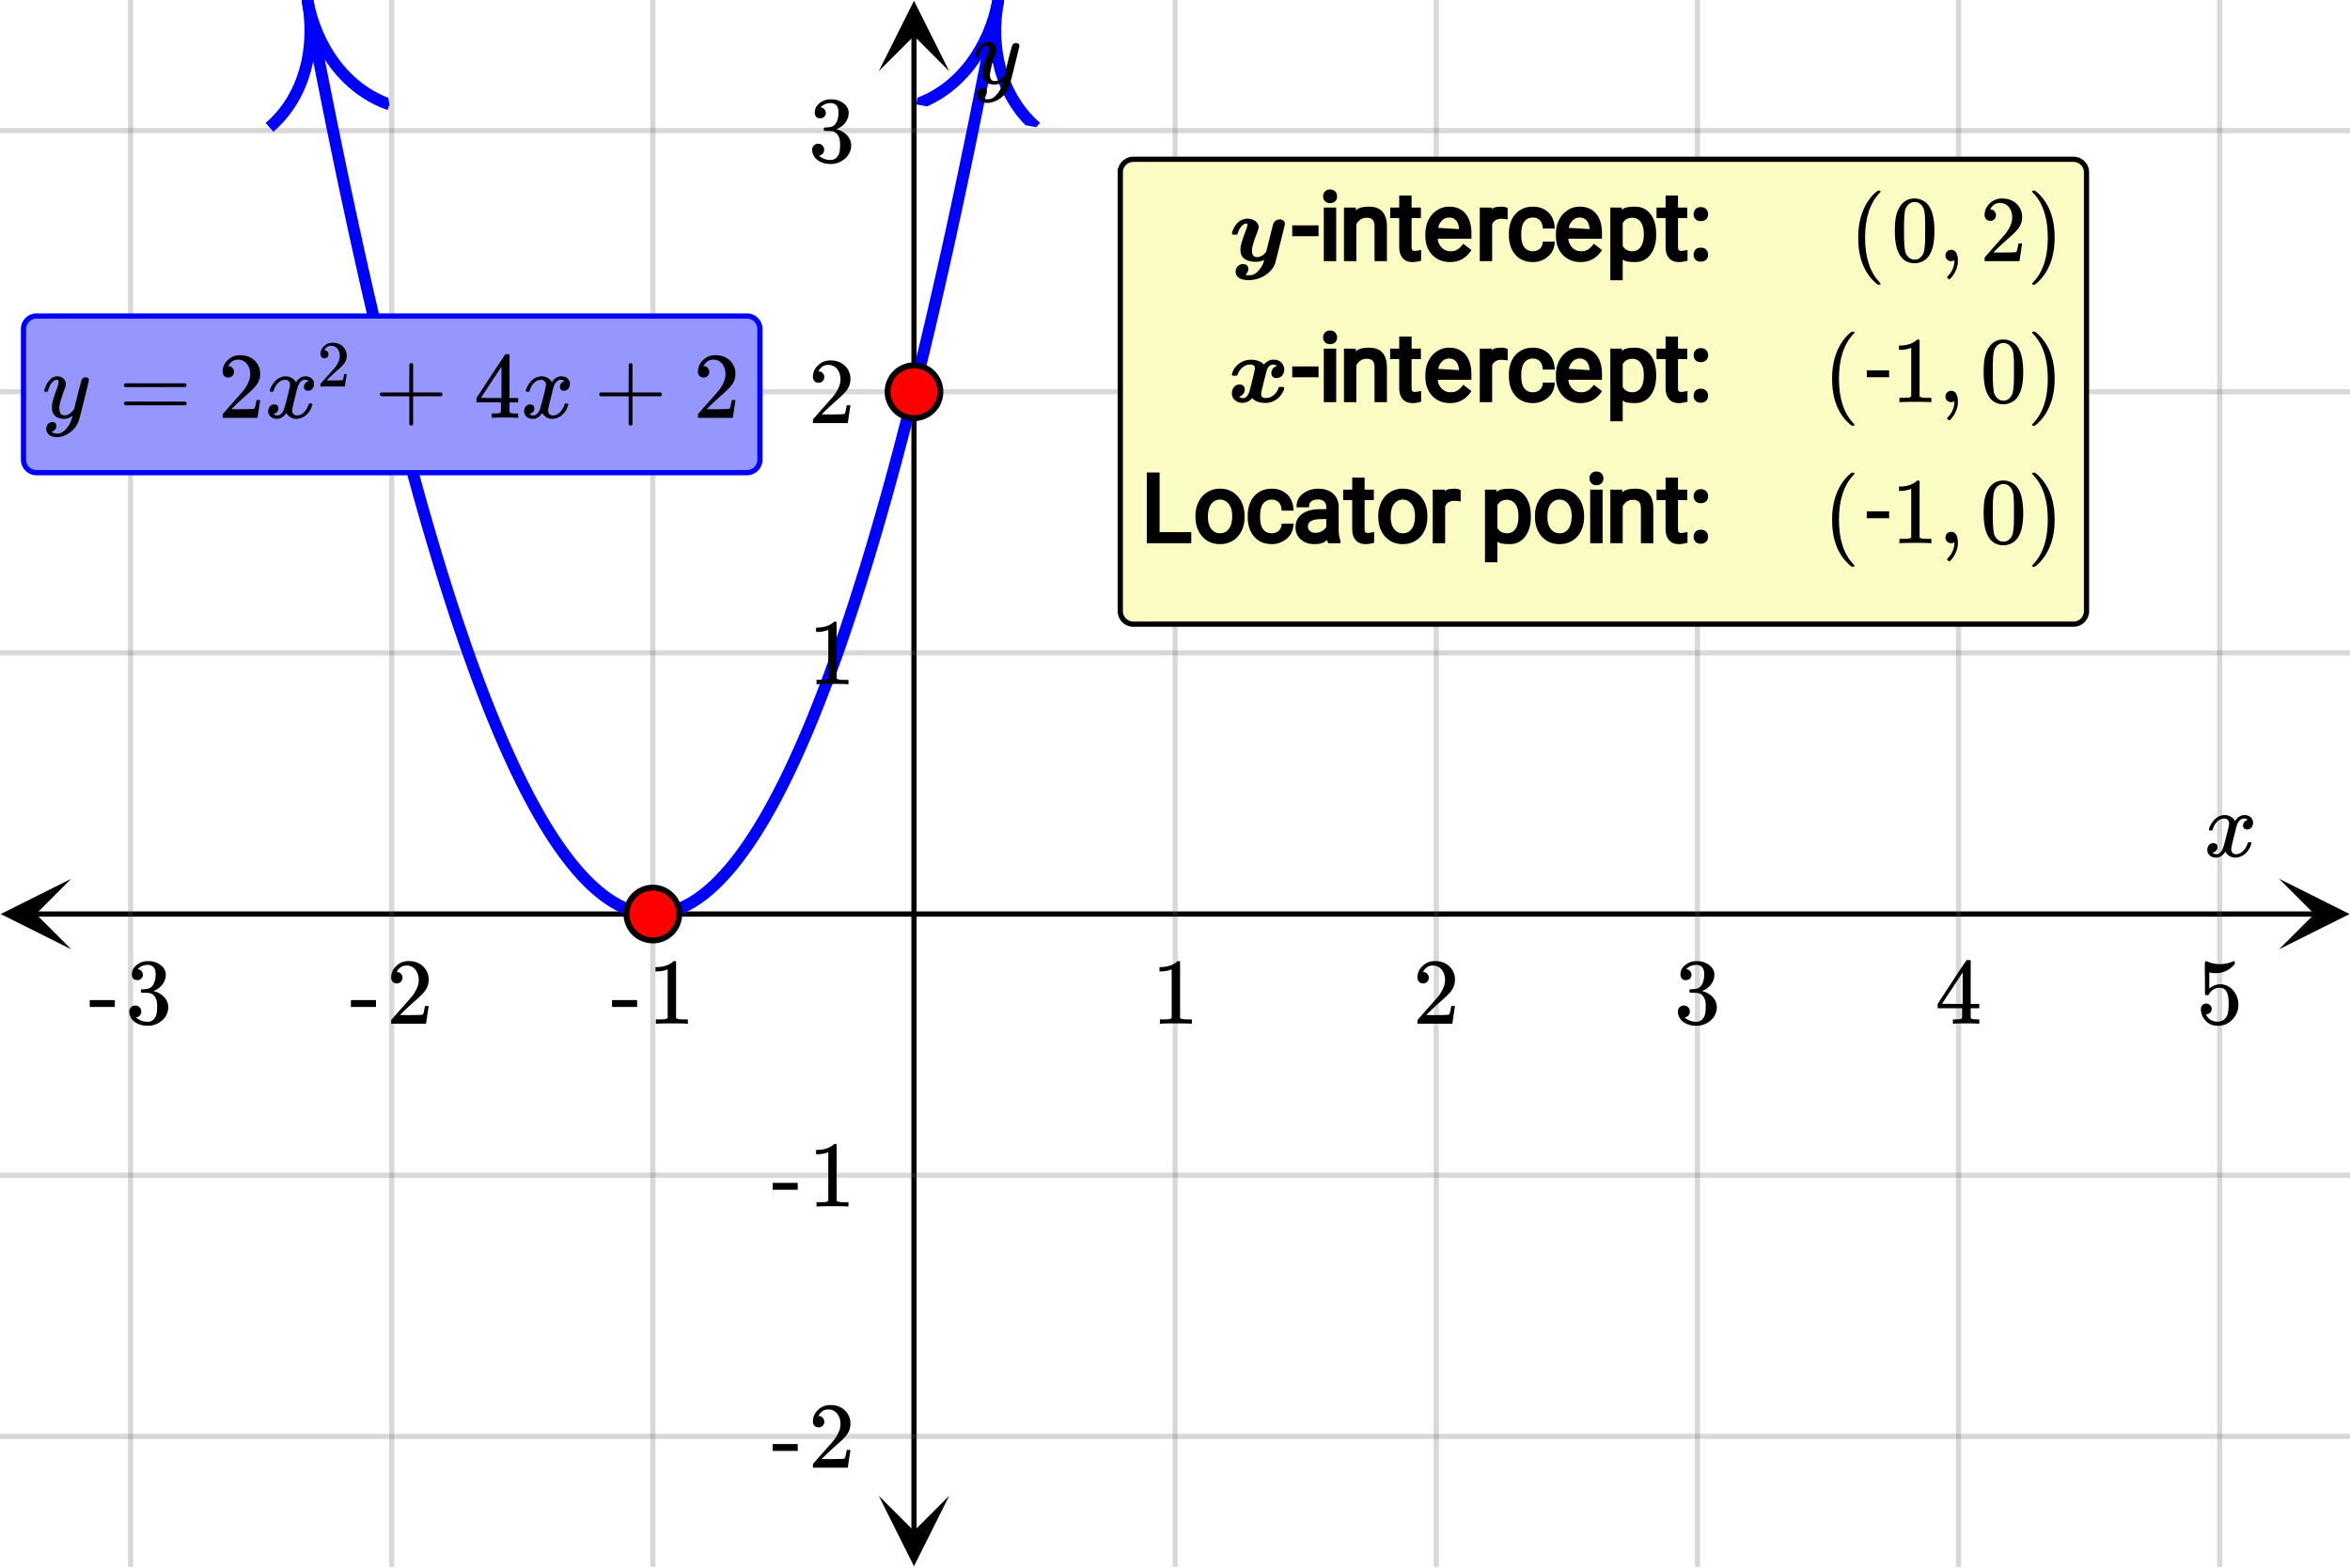 <svg xmlns="http://www.w3.org/2000/svg" xmlns:xlink="http://www.w3.org/1999/xlink" width="449.28" height="299.84" viewBox="0 0 336.96 224.88"><defs><symbol overflow="visible" id="l"><path d="M.781-3.75C.727-3.8.703-3.848.703-3.89c.031-.25.172-.563.422-.938.414-.633.941-1.004 1.578-1.11.133-.007.235-.015.297-.015.313 0 .598.086.86.25.269.156.46.355.578.594.113-.157.187-.25.218-.282.332-.375.711-.562 1.14-.562.364 0 .661.105.891.312.227.211.344.465.344.766 0 .281-.078.516-.234.703a.776.776 0 0 1-.625.281.64.64 0 0 1-.422-.14.521.521 0 0 1-.156-.39c0-.415.222-.696.672-.845a.58.58 0 0 0-.141-.093.705.705 0 0 0-.39-.094.91.91 0 0 0-.266.031c-.336.149-.586.445-.75.89-.032.075-.164.579-.39 1.516-.231.93-.356 1.45-.376 1.563a1.827 1.827 0 0 0-.047.406c0 .211.063.383.188.516.125.125.289.187.5.187.383 0 .726-.16 1.031-.484.3-.32.508-.676.625-1.063.02-.082.04-.129.063-.14.03-.02.109-.031.234-.031.164 0 .25.039.25.109 0 .012-.012.058-.031.14-.149.563-.461 1.055-.938 1.47-.43.323-.875.484-1.344.484-.625 0-1.101-.282-1.421-.844-.262.406-.594.68-1 .812-.086.02-.2.032-.344.032-.524 0-.89-.188-1.11-.563a.953.953 0 0 1-.14-.531c0-.27.078-.5.234-.688a.798.798 0 0 1 .625-.28c.395 0 .594.187.594.562 0 .336-.164.574-.484.718a.359.359 0 0 1-.063.047l-.078.031c-.012.012-.024.016-.031.016h-.032c0 .031.063.074.188.125a.817.817 0 0 0 .36.078c.32 0 .597-.203.827-.61.102-.163.282-.75.532-1.75.05-.206.109-.437.171-.687.063-.257.11-.457.141-.593.031-.133.05-.211.063-.235a2.86 2.86 0 0 0 .078-.531.678.678 0 0 0-.188-.5.613.613 0 0 0-.484-.203c-.406 0-.762.156-1.063.469a2.562 2.562 0 0 0-.609 1.078c-.012.074-.031.12-.063.14a.752.752 0 0 1-.218.016zm0 0"/></symbol><symbol overflow="visible" id="s"><path d="M6.234-5.813c.125 0 .227.04.313.11.094.062.14.152.14.266 0 .117-.226 1.058-.671 2.828C5.578-.836 5.328.133 5.266.312a3.459 3.459 0 0 1-.688 1.22 3.641 3.641 0 0 1-1.11.874c-.491.239-.945.36-1.359.36-.687 0-1.152-.22-1.39-.657-.094-.125-.14-.304-.14-.53 0-.306.085-.544.265-.72.187-.168.379-.25.578-.25.394 0 .594.188.594.563 0 .332-.157.578-.47.734a.298.298 0 0 1-.062.032.295.295 0 0 0-.078.03c-.011.009-.023.016-.031.016L1.328 2c.031.05.129.11.297.172.133.05.273.078.422.078h.11c.155 0 .273-.012.359-.031.332-.094.648-.324.953-.688A3.69 3.69 0 0 0 4.188.25c.093-.3.14-.477.14-.531 0-.008-.012-.004-.031.015a.358.358 0 0 1-.078.047c-.336.239-.703.36-1.11.36-.46 0-.84-.106-1.14-.313-.293-.219-.48-.531-.563-.937a2.932 2.932 0 0 1-.015-.407c0-.218.007-.382.03-.5.063-.394.266-1.054.61-1.984.196-.531.297-.898.297-1.11a.838.838 0 0 0-.031-.265c-.024-.05-.074-.078-.156-.078h-.063c-.21 0-.406.094-.594.281-.293.293-.511.727-.656 1.297 0 .012-.008.027-.015.047a.188.188 0 0 1-.032.047l-.015.015c-.012.012-.028.016-.047.016h-.36C.305-3.8.281-3.836.281-3.86a.97.97 0 0 1 .047-.203c.188-.625.469-1.113.844-1.468.3-.282.617-.422.953-.422.383 0 .688.105.906.312.227.2.344.485.344.86-.023.168-.04.261-.047.281 0 .055-.07.246-.203.578-.367 1-.586 1.735-.656 2.203a1.857 1.857 0 0 0-.016.297c0 .344.05.61.156.797.114.18.313.266.594.266.207 0 .406-.051.594-.157a1.84 1.84 0 0 0 .422-.328c.093-.101.21-.242.36-.422a32.833 32.833 0 0 1 .25-1.063c.093-.35.175-.687.25-1 .343-1.35.534-2.062.577-2.124a.592.592 0 0 1 .578-.36zm0 0"/></symbol><symbol overflow="visible" id="m"><path d="M5.61 0c-.157-.031-.872-.047-2.141-.047C2.207-.047 1.5-.03 1.344 0h-.157v-.625h.344c.52 0 .86-.008 1.016-.031.07-.008.18-.067.328-.172v-6.969c-.023 0-.059.016-.11.047a4.134 4.134 0 0 1-1.39.25h-.25v-.625h.25c.758-.02 1.39-.188 1.89-.5a2.46 2.46 0 0 0 .422-.313c.008-.03.063-.046.157-.046a.36.36 0 0 1 .234.078v8.078c.133.137.43.203.89.203h.798V0zm0 0"/></symbol><symbol overflow="visible" id="n"><path d="M1.484-5.781c-.25 0-.449-.078-.593-.235a.872.872 0 0 1-.22-.609c0-.645.243-1.195.735-1.656a2.46 2.46 0 0 1 1.766-.703c.77 0 1.41.21 1.922.625.508.418.82.964.937 1.64.008.168.016.32.016.453 0 .524-.156 1.012-.469 1.47-.25.374-.758.89-1.516 1.546-.324.281-.777.695-1.359 1.234l-.781.766 1.016.016c1.414 0 2.164-.024 2.25-.079.039-.007.085-.101.14-.28.031-.095.094-.4.188-.923v-.03h.53v.03l-.374 2.47V0h-5v-.25c0-.188.008-.29.031-.313.008-.007.383-.437 1.125-1.28.977-1.095 1.61-1.813 1.89-2.157.602-.82.907-1.57.907-2.25 0-.594-.156-1.086-.469-1.484-.312-.407-.746-.61-1.297-.61-.523 0-.945.235-1.265.703-.024.032-.047.079-.078.141a.274.274 0 0 0-.047.078c0 .012.02.016.062.016a.68.68 0 0 1 .547.25.801.801 0 0 1 .219.562c0 .23-.078.422-.235.578a.76.76 0 0 1-.578.235zm0 0"/></symbol><symbol overflow="visible" id="o"><path d="M1.719-6.25c-.25 0-.446-.07-.578-.219a.863.863 0 0 1-.204-.593c0-.508.196-.938.594-1.282a2.566 2.566 0 0 1 1.407-.625h.203c.312 0 .507.008.593.016.301.043.602.137.907.281.593.305.968.727 1.125 1.266.02.093.03.218.03.375 0 .523-.167.996-.5 1.422-.323.418-.73.714-1.218.89-.055.024-.055.04 0 .047.008 0 .05.012.125.031.55.157 1.016.446 1.39.86.376.418.563.89.563 1.422 0 .367-.086.718-.25 1.062-.218.461-.574.84-1.062 1.14-.492.302-1.04.454-1.64.454-.595 0-1.122-.125-1.579-.375-.46-.25-.766-.586-.922-1.016a1.45 1.45 0 0 1-.14-.656c0-.25.082-.453.25-.61a.831.831 0 0 1 .609-.25c.25 0 .453.087.61.25.163.169.25.372.25.61 0 .21-.063.39-.188.547a.768.768 0 0 1-.469.281l-.094.031c.489.407 1.047.61 1.672.61.5 0 .875-.239 1.125-.719.156-.29.234-.742.234-1.36v-.265c0-.852-.292-1.426-.875-1.719-.124-.05-.398-.082-.812-.093l-.563-.016-.046-.031c-.024-.02-.032-.086-.032-.204 0-.113.008-.18.032-.203.03-.03.054-.046.078-.046.25 0 .508-.02.781-.063.395-.05.695-.27.906-.656.207-.395.313-.867.313-1.422 0-.582-.157-.973-.469-1.172a1.131 1.131 0 0 0-.64-.188c-.45 0-.844.122-1.188.36l-.125.094a.671.671 0 0 0-.094.109l-.047.047a.88.88 0 0 0 .094.031c.176.024.328.11.453.266.125.148.188.32.188.515a.715.715 0 0 1-.235.547.76.76 0 0 1-.562.219zm0 0"/></symbol><symbol overflow="visible" id="p"><path d="M6.234 0c-.125-.031-.71-.047-1.75-.047-1.074 0-1.671.016-1.796.047h-.126v-.625h.422c.383-.008.618-.031.704-.063a.286.286 0 0 0 .171-.14c.008-.008.016-.25.016-.719v-.672h-3.5v-.625l2.031-3.11A431.58 431.58 0 0 1 4.5-9.108c.02-.008.113-.016.281-.016h.25l.078.078v6.203h1.235v.625H5.109V-.89a.25.25 0 0 0 .079.157c.07.062.328.101.765.109h.39V0zm-2.28-2.844v-4.5L1-2.859l1.469.015zm0 0"/></symbol><symbol overflow="visible" id="q"><path d="M1.438-2.89a.72.72 0 0 1 .546.234.72.72 0 0 1 .235.547c0 .21-.078.386-.235.53a.73.73 0 0 1-.515.22h-.094l.047.062c.133.293.336.531.61.719.28.187.609.281.984.281.644 0 1.101-.27 1.375-.812.175-.332.265-.907.265-1.72 0-.925-.125-1.55-.375-1.874-.23-.3-.515-.453-.86-.453-.698 0-1.23.308-1.593.922a.312.312 0 0 1-.094.125.761.761 0 0 1-.203.015c-.148 0-.23-.031-.25-.093-.023-.032-.031-.817-.031-2.36 0-.258-.008-.57-.016-.937v-.72c0-.5.032-.75.094-.75a.047.047 0 0 1 .047-.03l.25.078a4.646 4.646 0 0 0 3.625-.016.402.402 0 0 1 .172-.062c.07 0 .11.086.11.25v.171C4.8-7.686 3.878-7.25 2.765-7.25c-.282 0-.532-.023-.75-.078l-.141-.031v2.312c.508-.406 1.035-.61 1.578-.61.164 0 .348.024.547.063.602.157 1.094.5 1.469 1.032.383.523.578 1.14.578 1.859 0 .812-.29 1.515-.86 2.11-.562.593-1.261.89-2.093.89C2.52.297 2.035.14 1.64-.172a1.618 1.618 0 0 1-.438-.453C.93-.945.758-1.348.687-1.828c0-.02-.007-.055-.015-.11v-.14c0-.25.07-.445.219-.594a.745.745 0 0 1 .546-.219zm0 0"/></symbol><symbol overflow="visible" id="r"><path d="M.14-2.406v-.985h3.594v.985zm0 0"/></symbol><symbol overflow="visible" id="t"><path d="M.75-4.672c0-.125.063-.219.188-.281H9.53c.133.062.203.156.203.281 0 .094-.062.18-.187.25l-4.281.016H.969C.82-4.457.75-4.546.75-4.672zm0 2.61c0-.133.07-.223.219-.266h8.578a.249.249 0 0 0 .062.047l.063.047c.02.011.035.039.047.078.008.031.015.062.015.094 0 .117-.07.203-.203.265H.937C.813-1.859.75-1.945.75-2.063zm0 0"/></symbol><symbol overflow="visible" id="u"><path d="M.938-3.094C.813-3.164.75-3.258.75-3.375c0-.113.063-.203.188-.266h4.03v-2.015l.016-2.032c.094-.113.18-.171.266-.171.113 0 .203.07.266.203v4.015H9.53c.133.075.203.168.203.282 0 .105-.07.195-.203.265H5.516V.922c-.063.125-.157.187-.282.187-.117 0-.203-.062-.265-.187v-4.016zm0 0"/></symbol><symbol overflow="visible" id="z"><path d="M4.484 3.25c0 .082-.078.125-.234.125h-.172l-.39-.328C2.07 1.578 1.265-.563 1.265-3.375c0-1.094.129-2.094.39-3C2.07-7.789 2.75-8.93 3.688-9.797c.07-.05.144-.11.218-.172.082-.07.14-.117.172-.14h.172c.102 0 .164.015.188.046.03.024.046.047.046.079 0 .03-.046.093-.14.187C2.945-8.317 2.25-6.172 2.25-3.359c0 2.804.695 4.937 2.094 6.406.093.101.14.172.14.203zm0 0"/></symbol><symbol overflow="visible" id="A"><path d="M1.297-7.89c.5-.727 1.187-1.094 2.062-1.094.657 0 1.227.226 1.72.671.25.243.456.547.624.922.332.75.5 1.778.5 3.079 0 1.398-.195 2.46-.578 3.187-.25.523-.621.902-1.11 1.14a2.534 2.534 0 0 1-1.14.282c-1.031 0-1.79-.473-2.266-1.422-.386-.727-.578-1.79-.578-3.188 0-.832.051-1.519.156-2.062a4.48 4.48 0 0 1 .61-1.516zm3.031-.157a1.24 1.24 0 0 0-.953-.437c-.375 0-.7.148-.969.437-.199.211-.336.465-.406.766-.074.293-.121.797-.14 1.515 0 .063-.008.246-.016.547v.735c0 .855.008 1.453.031 1.796.031.637.082 1.09.156 1.36.07.273.207.508.406.703.25.273.563.406.938.406.363 0 .664-.133.906-.406.196-.195.332-.43.407-.703.07-.27.128-.723.171-1.36.008-.343.016-.94.016-1.796v-.735-.547c-.023-.718-.07-1.222-.14-1.515-.075-.301-.212-.555-.407-.766zm0 0"/></symbol><symbol overflow="visible" id="B"><path d="M1.281-.234a.767.767 0 0 1-.234-.563c0-.226.07-.422.219-.578a.768.768 0 0 1 .578-.25c.343 0 .593.148.75.438.156.28.234.64.234 1.078a8.8 8.8 0 0 1-.015.468 4.012 4.012 0 0 1-.985 2.063c-.137.125-.219.187-.25.187s-.09-.043-.172-.125c-.086-.074-.125-.132-.125-.171 0-.043.047-.11.14-.204.552-.562.852-1.25.907-2.062v-.172c-.012 0-.039.016-.078.047A.829.829 0 0 1 1.89 0a.85.85 0 0 1-.609-.234zm0 0"/></symbol><symbol overflow="visible" id="C"><path d="M.813-10.094l.046-.015h.297l.375.312C3.156-8.317 3.97-6.176 3.97-3.375c0 1.105-.133 2.105-.39 3C3.16 1.039 2.476 2.18 1.53 3.047c-.062.05-.136.11-.218.172-.075.07-.125.125-.157.156H1a.547.547 0 0 1-.219-.031c-.031-.024-.047-.07-.047-.14.008 0 .063-.06.157-.173C2.285 1.582 2.984-.55 2.984-3.375c0-2.82-.699-4.957-2.093-6.406-.094-.102-.149-.16-.157-.172 0-.07.024-.117.079-.14zm0 0"/></symbol><symbol overflow="visible" id="v"><path d="M1.031-4.047a.51.51 0 0 1-.406-.172.594.594 0 0 1-.156-.422c0-.445.172-.832.515-1.156.344-.32.754-.484 1.235-.484.539 0 .988.148 1.344.437.351.293.57.672.656 1.14.008.118.015.22.015.313 0 .368-.109.711-.328 1.032-.18.261-.531.62-1.062 1.078-.23.199-.547.492-.953.875l-.547.531h.718c.989 0 1.516-.016 1.579-.047.02 0 .05-.062.093-.187.02-.07.063-.286.125-.641v-.031h.375v.031L3.97-.031V0h-3.5v-.172c0-.133.004-.207.015-.219.008-.007.274-.312.797-.906a52.339 52.339 0 0 0 1.328-1.5c.414-.57.625-1.098.625-1.578 0-.414-.109-.766-.328-1.047-.219-.281-.523-.422-.906-.422-.367 0-.664.168-.89.5l-.048.094c-.023.031-.03.055-.03.063h.046c.156 0 .281.058.375.171a.6.6 0 0 1 .156.407.594.594 0 0 1-.156.406.569.569 0 0 1-.422.156zm0 0"/></symbol><symbol overflow="visible" id="w"><path d="M3.781.094c-.687 0-1.234-.14-1.64-.422-.399-.281-.594-.719-.594-1.313 0-.218.016-.394.047-.53.062-.364.312-1.134.75-2.313.101-.239.164-.446.187-.625a.806.806 0 0 0 .016-.157c0-.093-.059-.14-.172-.14-.262.031-.496.18-.703.437-.211.25-.367.543-.469.875-.055.137-.094.219-.125.25s-.117.047-.25.047H.734c-.187 0-.293-.008-.312-.031-.063-.04-.094-.094-.094-.156 0-.063.031-.18.094-.36.07-.176.14-.32.203-.437.406-.75.945-1.176 1.625-1.282a1.51 1.51 0 0 1 .281-.03c.446 0 .828.116 1.14.343.321.23.485.523.485.875 0 .137-.07.387-.203.75-.45 1.148-.7 1.977-.75 2.484v.172c0 .594.238.89.719.89.3 0 .594-.1.875-.312.176-.144.32-.289.437-.437 0 0 .164-.66.5-1.984.332-1.333.504-2.008.516-2.032.188-.426.504-.64.953-.64a.8.8 0 0 1 .5.171c.145.106.219.25.219.438 0 .117-.23 1.074-.688 2.875C6.785-.695 6.547.25 6.516.344c-.2.52-.528.972-.985 1.36-.449.382-.965.66-1.547.827a4.41 4.41 0 0 1-1.234.188c-.906 0-1.496-.235-1.766-.703A.886.886 0 0 1 .86 1.53c0-.304.098-.562.297-.781.207-.219.469-.328.782-.328.218 0 .394.062.53.187a.67.67 0 0 1 .22.516c0 .258-.141.547-.422.86.101.019.273.03.515.03.196 0 .32-.007.375-.015.375-.094.707-.313 1-.656.301-.336.532-.715.688-1.14.07-.25.11-.38.11-.391-.056.023-.102.042-.141.062A2.305 2.305 0 0 1 3.78.094zm0 0"/></symbol><symbol overflow="visible" id="x"><path d="M3.875-4.906c0-.32-.23-.485-.688-.485-.398 0-.75.133-1.062.391-.305.25-.531.559-.688.922a.58.58 0 0 1-.109.25c-.043.023-.152.031-.328.031-.188 0-.297-.008-.328-.031-.063-.04-.094-.094-.094-.156 0-.02.02-.086.063-.204.218-.718.718-1.269 1.5-1.656.382-.156.734-.234 1.046-.234.333 0 .536.008.61.016.695.136 1.148.359 1.36.671l.124-.14c.383-.375.797-.563 1.235-.563.707 0 1.187.278 1.437.828.082.168.125.368.125.594 0 .356-.105.649-.312.875-.211.23-.477.344-.797.344-.219 0-.399-.063-.532-.188-.136-.125-.203-.296-.203-.515 0-.313.114-.578.344-.797.102-.07.25-.149.438-.234 0-.032-.059-.07-.172-.125a.856.856 0 0 0-.375-.079.687.687 0 0 0-.235.032c-.304.125-.515.382-.64.765-.024.063-.153.559-.39 1.485-.231.93-.356 1.453-.376 1.578-.031.168-.047.32-.047.453 0 .324.227.484.688.484.343 0 .672-.11.984-.328a1.99 1.99 0 0 0 .766-1c.031-.125.066-.203.11-.234.038-.02.148-.031.327-.031.188 0 .297.011.328.03A.164.164 0 0 1 8.078-2c0 .117-.062.293-.187.531-.22.45-.555.824-1 1.125-.45.305-.961.453-1.532.453-.75 0-1.34-.191-1.765-.578l-.11-.125c-.386.461-.843.688-1.375.688-.375 0-.668-.078-.875-.235C.797-.398.578-.78.578-1.28c0-.25.047-.461.14-.64.22-.407.54-.61.97-.61.218 0 .394.062.53.187a.676.676 0 0 1 .204.516c0 .312-.117.578-.344.797a2.55 2.55 0 0 1-.437.234c.02.055.086.106.203.156.125.043.234.063.328.063a.712.712 0 0 0 .531-.25c.156-.164.27-.352.344-.563.031-.062.16-.554.39-1.484.239-.938.364-1.46.376-1.578.039-.164.062-.317.062-.453zm0 0"/></symbol><symbol overflow="visible" id="D"><path d="M3.453-3.578H.25v-.985h3.203zm0 0"/></symbol><clipPath id="a"><path d="M0 0h336.96v224.668H0zm0 0"/></clipPath><clipPath id="b"><path d="M.102 126H10.21v10.11H.1zm0 0"/></clipPath><clipPath id="c"><path d="M326.79 126h10.108v10.11H326.79zm0 0"/></clipPath><clipPath id="d"><path d="M18 0h301v224.668H18zm0 0"/></clipPath><clipPath id="e"><path d="M126 214.457h10.11v10.11H126zm0 0"/></clipPath><clipPath id="f"><path d="M126 .102h10.11V10.21H126zm0 0"/></clipPath><clipPath id="g"><path d="M0 18h336.96v189H0zm0 0"/></clipPath><clipPath id="h"><path d="M29 0h31v28H29zm0 0"/></clipPath><clipPath id="i"><path d="M52.695-1.57l7.09 37.246-37.242 7.086-7.09-37.242zm0 0"/></clipPath><clipPath id="j"><path d="M131 0h28v23h-28zm0 0"/></clipPath><clipPath id="k"><path d="M131.379 14.969l7.086-37.242 37.246 7.085-7.09 37.247zm0 0"/></clipPath></defs><g clip-path="url(#a)" fill="#fff"><path d="M0 0h337v224.668H0zm0 0"/><path d="M0 0h337v224.668H0zm0 0"/></g><path d="M5.055 131.055h326.89" fill="none" stroke="#000" stroke-width=".749"/><g clip-path="url(#b)"><path d="M10.21 126L.103 131.055l10.109 5.054-5.055-5.054zm0 0"/></g><g clip-path="url(#c)"><path d="M326.79 126l10.108 5.055-10.109 5.054 5.055-5.054zm0 0"/></g><g clip-path="url(#d)"><path d="M168.5 0v224.668M205.945 0v224.668M243.391 0v224.668M280.832 0v224.668M318.277 0v224.668M93.61 0v224.668M56.168 0v224.668M18.723 0v224.668" fill="none" stroke-linecap="round" stroke-linejoin="round" stroke="#666" stroke-opacity=".251" stroke-width=".749"/></g><path d="M131.055 219.613V5.055" fill="none" stroke="#000" stroke-width=".749"/><g clip-path="url(#e)"><path d="M126 214.457l5.055 10.11 5.054-10.11-5.054 5.055zm0 0"/></g><g clip-path="url(#f)"><path d="M126 10.21L131.055.103l5.054 10.109-5.054-5.055zm0 0"/></g><g clip-path="url(#g)"><path d="M0 93.61h337M0 56.167h337M0 18.723h337M0 168.5h337M0 205.945h337" fill="none" stroke-linecap="round" stroke-linejoin="round" stroke="#666" stroke-opacity=".251" stroke-width=".749"/></g><path d="M44.09.066l.664 3.497.664 3.445.664 3.398.668 3.352.664 3.305.664 3.253.664 3.211.664 3.164.668 3.114.664 3.07.664 3.02.664 2.972.664 2.926.665 2.879.668 2.832.664 2.785.664 2.738.664 2.692.664 2.644.664 2.594.668 2.55.664 2.5.664 2.458.664 2.406.664 2.36.664 2.312.668 2.266.664 2.218.664 2.172.664 2.125.664 2.074.664 2.032.668 1.98.664 1.938.664 1.886.665 1.84.664 1.797.664 1.746.668 1.7.664 1.652.664 1.601.664 1.559.664 1.512.668 1.46.664 1.419.664 1.367.664 1.324.664 1.273.664 1.227.668 1.18.664 1.132.664 1.086.664 1.04.664.992.664.941.668.898.664.848.665.805.664.754.664.707.664.66.668.613.664.567.664.52.664.472.664.426.664.378.668.329.664.285.664.234.664.188.664.144.664.094.668.047h.664l.664-.047.664-.098.665-.14.667-.188.665-.238.664-.281.664-.332.664-.375.664-.426.668-.473.664-.52.664-.566.664-.613.664-.66.664-.711.668-.754.664-.805.664-.847.664-.899.664-.941.664-.992.668-1.04.664-1.085.664-1.133.665-1.18.664-1.227.664-1.277.668-1.32.664-1.367.664-1.418.664-1.465.664-1.508.668-1.559.664-1.605.664-1.652.664-1.7.664-1.746.664-1.793.668-1.843.664-1.887.664-1.934.664-1.984.664-2.031.664-2.075.668-2.125.664-2.171.665-2.22.664-2.265.664-2.312.664-2.36.668-2.41.664-2.453.664-2.504.664-2.547.664-2.597.664-2.641.668-2.691.664-2.739.664-2.785.664-2.832.664-2.879.664-2.93.668-2.972.664-3.02.664-3.07.664-3.113.664-3.164.668-3.211.665-3.254.664-3.305.664-3.351.664-3.399.664-3.45.668-3.491" fill="none" stroke-width="1.685" stroke-linecap="round" stroke-linejoin="round" stroke="#00f"/><g clip-path="url(#h)"><g clip-path="url(#i)"><path d="M44.09.066c1.273 6.688-.332 13.77-5.442 18.192m17.2-3.274C49.468 12.75 45.363 6.754 44.09.066" fill="none" stroke="#00f" stroke-width="1.685"/></g></g><g clip-path="url(#j)"><g clip-path="url(#k)"><path d="M143.137.055c-1.274 6.687.328 13.77 5.437 18.187M131.38 14.97c6.375-2.23 10.484-8.227 11.758-14.914" fill="none" stroke="#00f" stroke-width="1.685"/></g></g><path d="M134.836 56.168c0 .5-.094.984-.285 1.445a3.718 3.718 0 0 1-.82 1.227 3.758 3.758 0 0 1-1.227.82 3.763 3.763 0 0 1-2.895 0 3.678 3.678 0 0 1-1.226-.82 3.718 3.718 0 0 1-.82-1.227 3.763 3.763 0 0 1 0-2.895c.19-.46.464-.87.82-1.226a3.678 3.678 0 0 1 1.226-.82 3.74 3.74 0 0 1 1.446-.285 3.76 3.76 0 0 1 2.675 1.105 3.758 3.758 0 0 1 1.106 2.676zm0 0M97.395 131.055c0 .504-.098.984-.29 1.449-.19.46-.464.871-.82 1.226a3.76 3.76 0 0 1-2.676 1.105 3.754 3.754 0 0 1-2.671-1.105 3.758 3.758 0 0 1-.82-1.226 3.763 3.763 0 0 1 0-2.895c.19-.464.464-.875.82-1.226a3.718 3.718 0 0 1 1.226-.82 3.758 3.758 0 0 1 2.895 0c.464.19.87.464 1.226.82.356.351.63.762.82 1.226.192.461.29.946.29 1.446zm0 0" fill="red" stroke-width=".843" stroke="#000"/><use xlink:href="#l" x="316.031" y="122.818"/><use xlink:href="#m" x="165.13" y="146.782"/><use xlink:href="#n" x="202.574" y="146.782"/><use xlink:href="#o" x="240.019" y="146.782"/><use xlink:href="#p" x="277.463" y="146.782"/><use xlink:href="#q" x="314.908" y="146.782"/><use xlink:href="#r" x="87.62" y="146.782"/><use xlink:href="#m" x="92.862" y="146.782"/><use xlink:href="#r" x="50.176" y="146.782"/><use xlink:href="#n" x="55.418" y="146.782"/><use xlink:href="#r" x="12.731" y="146.782"/><use xlink:href="#o" x="17.973" y="146.782"/><use xlink:href="#s" x="139.481" y="11.982"/><use xlink:href="#m" x="115.891" y="98.104"/><use xlink:href="#n" x="115.891" y="60.66"/><use xlink:href="#o" x="115.891" y="23.216"/><use xlink:href="#r" x="110.648" y="172.993"/><use xlink:href="#m" x="115.891" y="172.993"/><use xlink:href="#r" x="110.648" y="210.438"/><use xlink:href="#n" x="115.891" y="210.438"/><path d="M3.371 65.902V47.18a1.866 1.866 0 0 1 1.871-1.871H107.09c.25 0 .488.046.719.14.226.098.43.23.605.406.176.176.313.38.406.61.094.226.145.469.145.715v18.722c0 .25-.05.489-.145.715-.093.23-.23.434-.406.61a1.92 1.92 0 0 1-.605.406c-.23.094-.47.14-.72.14H5.243a1.851 1.851 0 0 1-1.324-.546 1.851 1.851 0 0 1-.547-1.324zm0 0" fill="#9696ff" stroke="#00f" stroke-width=".749"/><use xlink:href="#s" x="6.061" y="59.911"/><use xlink:href="#t" x="17.026" y="59.911"/><use xlink:href="#n" x="31.254" y="59.911"/><use xlink:href="#l" x="37.994" y="59.911"/><use xlink:href="#u" x="53.721" y="59.911"/><use xlink:href="#v" x="45.483" y="55.418"/><use xlink:href="#p" x="67.95" y="59.911"/><use xlink:href="#l" x="74.69" y="59.911"/><use xlink:href="#u" x="85.174" y="59.911"/><use xlink:href="#n" x="99.403" y="59.911"/><path d="M160.637 87.621V24.715c0-.25.047-.488.14-.719a1.877 1.877 0 0 1 1.016-1.012c.23-.097.469-.144.715-.144h134.8c.25 0 .489.047.715.144.23.094.434.23.61.407.176.175.312.375.406.605.094.23.14.469.14.719V87.62a1.88 1.88 0 0 1-.546 1.324 1.851 1.851 0 0 1-1.324.547H162.508a1.88 1.88 0 0 1-1.324-.547 1.88 1.88 0 0 1-.547-1.324zm0 0" fill="#fafcc4" stroke="#000" stroke-width=".749"/><use xlink:href="#w" x="176.317" y="37.444"/><path d="M189.063 33.871h-3.774v-1.555h3.774zm2.53 3.574h-1.777v-7.683h1.778zm-1.874-9.293c0-.265.086-.496.258-.691.171-.195.418-.293.738-.293s.566.098.742.293a.994.994 0 0 1 .262.695c0 .27-.086.5-.262.688-.176.187-.422.281-.742.281-.317 0-.563-.094-.738-.285a.982.982 0 0 1-.258-.688zm4.687 1.61l.02.418c.289-.367.918-.547 1.887-.547 1.687 0 2.539.941 2.554 2.824v4.988h-1.777v-4.992c-.004-.441-.094-.754-.274-.941-.175-.192-.468-.29-.875-.29-.336 0-.629.09-.882.274-.258.18-.446.399-.575.66v5.29h-1.777v-7.684zm8-1.723v1.723h1.332v1.504h-1.332v4.136c0 .215.035.368.102.45.07.082.207.125.402.125.121 0 .406-.047.86-.145v1.547c-.48.133-.887.195-1.215.195-.63 0-1.11-.191-1.438-.582-.324-.387-.488-.918-.488-1.59v-4.136h-1.297v-1.504h1.297v-1.723zm5.52 9.535c-1.047 0-1.899-.344-2.559-1.031-.656-.691-.988-1.605-.988-2.742v-.223c0-.75.144-1.426.437-2.02.29-.597.7-1.066 1.23-1.41a3.114 3.114 0 0 1 1.727-.515c1.012 0 1.801.332 2.364 1.004.562.668.843 1.605.843 2.808v.785h-4.816c.012.442.188.852.531 1.23.34.376.774.563 1.297.563.38 0 .7-.078.961-.23.258-.152.547-.434.863-.844l1.168.91c-.746 1.145-1.765 1.715-3.058 1.715zm-.153-6.383c-.41 0-.757.153-1.043.461-.285.305-.453.645-.496 1.02l3.157.187-.188.008c-.027-.55-.168-.965-.418-1.246-.25-.285-.586-.43-1.012-.43zm8.407.274a6.005 6.005 0 0 0-.88-.094c-.671 0-1.12.262-1.343.793v5.281h-1.777v-7.683h1.734l-.023.273c.144-.27.632-.402 1.468-.402.282 0 .555.066.82.195zm3.629 4.558c.367 0 .687-.109.953-.328.27-.215.425-.566.468-1.054h1.704c-.036.656-.196 1.191-.485 1.601a3.07 3.07 0 0 1-1.144.977 3.27 3.27 0 0 1-1.496.355c-1.055 0-1.895-.351-2.52-1.054-.621-.708-.934-1.657-.934-2.852v-.203c0-.735.137-1.395.41-1.977a3.171 3.171 0 0 1 1.2-1.367c.523-.324 1.133-.488 1.836-.488.87 0 1.597.262 2.183.793.582.527.899 1.308.946 2.344h-1.703c-.043-.56-.192-.965-.454-1.211-.261-.247-.585-.368-.972-.368-.528 0-.938.192-1.23.575-.294.386-.438.968-.438 1.746v.23c0 .758.144 1.324.433 1.707.293.383.707.574 1.243.574zm6.84 1.551c-1.047 0-1.899-.344-2.56-1.031-.66-.691-.987-1.605-.987-2.742v-.223c0-.75.144-1.426.433-2.02a3.443 3.443 0 0 1 1.235-1.41 3.105 3.105 0 0 1 1.726-.515c1.012 0 1.8.332 2.363 1.004.563.668.844 1.605.844 2.808v.785h-4.816c.011.442.187.852.527 1.23.344.376.777.563 1.297.563.383 0 .703-.078.96-.23.263-.152.552-.434.868-.844l1.168.91c-.746 1.145-1.766 1.715-3.059 1.715zm-.153-6.383c-.41 0-.758.153-1.043.461-.285.305-.453.645-.496 1.02l3.156.187-.187.008c-.031-.55-.172-.965-.422-1.246-.246-.285-.582-.43-1.008-.43zm10.98 2.493c0 1.144-.273 2.082-.812 2.804-.543.727-1.285 1.086-2.226 1.086-.946 0-1.536-.125-1.762-.375v2.985h-1.774V29.762h1.649l.027.347c.254-.32.867-.476 1.84-.476.95 0 1.695.351 2.238 1.058.547.707.82 1.668.82 2.88zm-1.777-.141c0-.738-.148-1.313-.445-1.715a1.412 1.412 0 0 0-1.195-.605c-.63 0-1.09.257-1.383.773v3.262c.289.508.754.765 1.394.765.489 0 .883-.199 1.18-.601.3-.399.45-1.027.45-1.879zm4.903-5.504v1.723h1.328v1.504h-1.328v4.136c0 .215.035.368.101.45.07.082.203.125.402.125.122 0 .407-.047.86-.145v1.547c-.485.133-.89.195-1.215.195-.633 0-1.113-.191-1.438-.582-.328-.387-.488-.918-.488-1.59v-4.136h-1.297v-1.504h1.297v-1.723zm2.242 8.488c0-.28.086-.52.261-.718.18-.2.434-.301.766-.301s.59.101.774.297c.18.199.273.437.273.722a.986.986 0 0 1-.277.703c-.184.192-.438.286-.77.286s-.582-.094-.762-.29a1 1 0 0 1-.265-.699zm.008-5.812c0-.281.085-.52.261-.719.176-.2.434-.297.762-.297.336 0 .594.098.773.293.184.2.274.438.274.723 0 .277-.09.512-.274.703-.183.191-.441.285-.773.285-.328 0-.582-.094-.758-.289a.983.983 0 0 1-.265-.7zm0 0"/><use xlink:href="#x" x="176.059" y="57.664"/><path d="M189.063 54.09h-3.774v-1.555h3.774zm2.53 3.574h-1.777v-7.68h1.778zm-1.874-9.289c0-.27.086-.5.258-.691.171-.196.418-.293.738-.293s.566.097.742.289a.997.997 0 0 1 .262.699c0 .27-.086.496-.262.687-.176.184-.422.278-.742.278-.317 0-.563-.094-.738-.282a.99.99 0 0 1-.258-.687zm4.687 1.61l.02.413c.289-.363.918-.546 1.887-.546 1.687 0 2.539.941 2.554 2.828v4.984h-1.777v-4.992c-.004-.438-.094-.754-.274-.942-.175-.19-.468-.285-.875-.285-.336 0-.629.09-.882.27-.258.18-.446.398-.575.66v5.29h-1.777v-7.68zm8-1.727v1.726h1.332v1.5h-1.332v4.137c0 .219.035.367.102.45.07.085.207.124.402.124.121 0 .406-.047.86-.144v1.547c-.48.132-.887.199-1.215.199-.63 0-1.11-.195-1.438-.582-.324-.39-.488-.922-.488-1.594v-4.137h-1.297v-1.5h1.297v-1.726zm5.52 9.539c-1.047 0-1.899-.344-2.559-1.035-.656-.692-.988-1.606-.988-2.742v-.223c0-.75.144-1.422.437-2.02.29-.597.7-1.066 1.23-1.41a3.114 3.114 0 0 1 1.727-.515c1.012 0 1.801.336 2.364 1.003.562.668.843 1.606.843 2.81v.788h-4.816c.012.442.188.848.531 1.227.34.375.774.562 1.297.562.38 0 .7-.078.961-.23.258-.153.547-.434.863-.844l1.168.91c-.746 1.145-1.765 1.719-3.058 1.719zm-.153-6.387c-.41 0-.757.156-1.043.461-.285.305-.453.645-.496 1.02l3.157.187-.188.008c-.027-.547-.168-.965-.418-1.246-.25-.285-.586-.43-1.012-.43zm8.407.274a6.005 6.005 0 0 0-.88-.094c-.671 0-1.12.265-1.343.797v5.277h-1.777v-7.68h1.734l-.023.274c.144-.27.632-.406 1.468-.406.282 0 .555.066.82.199zm3.629 4.558c.367 0 .687-.11.953-.324.27-.219.425-.57.468-1.059h1.704c-.036.66-.196 1.196-.485 1.606-.289.406-.668.73-1.144.972-.473.239-.97.36-1.496.36-1.055 0-1.895-.352-2.52-1.059-.621-.707-.934-1.656-.934-2.847v-.203c0-.739.137-1.395.41-1.981a3.161 3.161 0 0 1 1.2-1.363c.523-.328 1.133-.492 1.836-.492.87 0 1.597.265 2.183.793.582.527.899 1.312.946 2.347h-1.703c-.043-.562-.192-.965-.454-1.21a1.367 1.367 0 0 0-.972-.372c-.528 0-.938.192-1.23.578-.294.383-.438.965-.438 1.742v.23c0 .759.144 1.33.433 1.712.293.379.707.57 1.243.57zm6.84 1.555c-1.047 0-1.899-.344-2.56-1.035-.66-.692-.987-1.606-.987-2.742v-.223c0-.75.144-1.422.433-2.02a3.443 3.443 0 0 1 1.235-1.41 3.105 3.105 0 0 1 1.726-.515c1.012 0 1.8.336 2.363 1.003.563.668.844 1.606.844 2.81v.788h-4.816c.011.442.187.848.527 1.227.344.375.777.562 1.297.562.383 0 .703-.078.96-.23.263-.153.552-.434.868-.844l1.168.91c-.746 1.145-1.766 1.719-3.059 1.719zm-.153-6.387c-.41 0-.758.156-1.043.461-.285.305-.453.645-.496 1.02l3.156.187-.187.008c-.031-.547-.172-.965-.422-1.246-.246-.285-.582-.43-1.008-.43zm10.98 2.492c0 1.145-.273 2.082-.812 2.809-.543.723-1.285 1.086-2.226 1.086-.946 0-1.536-.125-1.762-.375v2.98h-1.774V49.984h1.649l.027.344c.254-.316.867-.476 1.84-.476.95 0 1.695.351 2.238 1.058.547.707.82 1.668.82 2.88zm-1.777-.136c0-.743-.148-1.313-.445-1.715a1.403 1.403 0 0 0-1.195-.606c-.63 0-1.09.258-1.383.774v3.258c.289.511.754.765 1.394.765.489 0 .883-.199 1.18-.597.3-.403.45-1.028.45-1.88zm4.903-5.508v1.726h1.328v1.5h-1.328v4.137c0 .219.035.367.101.45.07.085.203.124.402.124.122 0 .407-.047.86-.144v1.547c-.485.132-.89.199-1.215.199-.633 0-1.113-.195-1.438-.582-.328-.39-.488-.922-.488-1.594v-4.137h-1.297v-1.5h1.297v-1.726zm2.242 8.488c0-.281.086-.52.261-.719.18-.199.434-.297.766-.297s.59.098.774.297c.18.196.273.438.273.72a.98.98 0 0 1-.277.702c-.184.192-.438.29-.77.29s-.582-.098-.762-.294a1 1 0 0 1-.265-.699zm.008-5.812c0-.282.085-.52.261-.715.176-.203.434-.301.762-.301.336 0 .594.098.773.297.184.195.274.437.274.719 0 .277-.09.511-.274.703-.183.191-.441.289-.773.289-.328 0-.582-.098-.758-.29a.999.999 0 0 1-.265-.702zm0 0M166.27 76.293h4.542v1.59h-6.37v-10.14h1.828zm5.144-2.316c0-.739.149-1.41.445-2.008.297-.602.711-1.07 1.246-1.399a3.38 3.38 0 0 1 1.82-.5c1.055 0 1.907.368 2.555 1.098.653.727.977 1.684.977 2.871v.082c0 .738-.14 1.402-.43 1.996a3.279 3.279 0 0 1-1.238 1.395c-.539.336-1.156.504-1.848.504-1.05 0-1.898-.364-2.55-1.094-.649-.73-.977-1.684-.977-2.86zm1.785.144c0 .727.16 1.3.477 1.715.32.418.742.625 1.265.625.528 0 .946-.207 1.262-.629.32-.426.477-1.043.477-1.855 0-.715-.16-1.286-.485-1.711-.324-.422-.746-.633-1.27-.633-.507 0-.921.207-1.245.625-.32.414-.48 1.039-.48 1.863zm9.164 2.34c.367 0 .688-.106.953-.324.27-.219.426-.57.47-1.055h1.702c-.035.656-.195 1.191-.484 1.602-.29.406-.668.734-1.145.972-.468.242-.968.36-1.496.36-1.054 0-1.89-.352-2.515-1.055-.625-.707-.938-1.656-.938-2.852v-.203c0-.734.137-1.394.414-1.98a3.175 3.175 0 0 1 1.196-1.364c.523-.328 1.136-.492 1.835-.492.872 0 1.602.266 2.184.793.582.532.899 1.313.95 2.348h-1.708c-.039-.563-.191-.965-.453-1.211-.262-.246-.586-.367-.973-.367-.523 0-.933.191-1.23.574-.29.383-.438.965-.438 1.746v.23c0 .754.145 1.325.434 1.708.293.382.707.57 1.242.57zm8.106 1.422c-.137-.27-.2-.426-.188-.461-.36.398-.972.594-1.836.594-.773 0-1.414-.223-1.922-.672-.507-.45-.761-1.02-.761-1.715 0-.836.312-1.48.937-1.938.63-.457 1.485-.683 2.57-.683h.903v-.281c0-.348-.098-.622-.297-.82-.2-.196-.512-.294-.93-.294-.37 0-.675.086-.906.258-.23.176-.348.461-.348.867h-1.785c0-.605.145-1.097.43-1.472.289-.375.668-.668 1.137-.88.472-.21.988-.316 1.547-.316.89 0 1.597.23 2.117.692.523.46.793 1.093.812 1.898v3.278c0 .617.086 1.117.25 1.503v.442zm-1.844-1.485c.328 0 .645-.085.938-.257.296-.172.5-.371.609-.598V74.43h-.672c-1.309 0-1.96.343-1.96 1.027 0 .297.097.527.292.691.195.168.461.25.793.25zm7.043-7.918v1.723h1.328v1.5h-1.328v4.137c0 .219.035.367.102.453.07.082.203.125.402.125.121 0 .406-.05.86-.145v1.547c-.485.13-.887.196-1.216.196-.632 0-1.113-.196-1.437-.582-.324-.387-.488-.918-.488-1.594v-4.137h-1.297v-1.5h1.297V68.48zm1.957 5.497c0-.739.148-1.41.445-2.008.297-.602.711-1.07 1.246-1.399a3.38 3.38 0 0 1 1.82-.5c1.055 0 1.907.368 2.555 1.098.653.727.977 1.684.977 2.871v.082c0 .738-.14 1.402-.43 1.996A3.279 3.279 0 0 1 203 77.512c-.54.336-1.156.504-1.848.504-1.05 0-1.898-.364-2.55-1.094-.649-.73-.977-1.684-.977-2.86zm1.785.144c0 .727.16 1.3.477 1.715.32.418.742.625 1.265.625.528 0 .946-.207 1.262-.629.32-.426.477-1.043.477-1.855 0-.715-.16-1.286-.485-1.711-.324-.422-.746-.633-1.27-.633-.507 0-.921.207-1.245.625-.32.414-.48 1.039-.48 1.863zm10.031-2.215a5.609 5.609 0 0 0-.879-.097c-.675 0-1.125.265-1.347.796v5.278h-1.778v-7.68h1.739l-.028.274c.145-.27.637-.407 1.473-.407.281 0 .555.067.82.2zm10.063 2.215c0 1.149-.274 2.082-.813 2.809-.543.722-1.285 1.086-2.226 1.086-.95 0-1.535-.125-1.762-.375v2.98h-1.777V70.203h1.652l.027.344c.254-.317.868-.477 1.84-.477.95 0 1.696.356 2.239 1.063.546.703.82 1.664.82 2.879zm-1.777-.137c0-.742-.149-1.312-.446-1.714a1.414 1.414 0 0 0-1.199-.606c-.625 0-1.086.258-1.379.773v3.258c.29.512.754.766 1.395.766.488 0 .882-.2 1.18-.598.3-.402.449-1.027.449-1.879zm2.367-.007c0-.739.148-1.41.445-2.008.297-.602.711-1.07 1.242-1.399a3.393 3.393 0 0 1 1.824-.5c1.055 0 1.903.368 2.555 1.098.653.727.977 1.684.977 2.871v.082c0 .738-.145 1.402-.43 1.996a3.279 3.279 0 0 1-1.238 1.395c-.54.336-1.156.504-1.852.504-1.047 0-1.898-.364-2.55-1.094-.649-.73-.973-1.684-.973-2.86zm1.785.144c0 .727.156 1.3.476 1.715.32.418.743.625 1.262.625a1.5 1.5 0 0 0 1.266-.629c.316-.426.476-1.043.476-1.855 0-.715-.164-1.286-.488-1.711a1.513 1.513 0 0 0-1.266-.633c-.507 0-.925.207-1.246.625-.32.414-.48 1.039-.48 1.863zm7.91 3.762h-1.777v-7.68h1.777zm-1.879-9.29c0-.265.086-.495.258-.69.172-.196.422-.294.742-.294s.567.098.738.29c.176.195.266.425.266.699 0 .27-.09.5-.266.687-.175.188-.421.281-.738.281-.32 0-.566-.097-.738-.285a.986.986 0 0 1-.262-.687zm4.688 1.61l.02.414c.288-.363.917-.547 1.886-.547 1.691 0 2.543.946 2.559 2.828v4.985h-1.778V72.89c-.004-.438-.097-.75-.273-.942-.18-.187-.469-.285-.875-.285-.336 0-.633.09-.887.27a1.76 1.76 0 0 0-.574.664v5.285h-1.774v-7.68zm8.004-1.723v1.723h1.328v1.5h-1.328v4.137c0 .219.035.367.101.453.07.082.203.125.402.125.122 0 .407-.05.86-.145v1.547c-.485.13-.89.196-1.215.196-.633 0-1.113-.196-1.438-.582-.328-.387-.488-.918-.488-1.594v-4.137h-1.297v-1.5h1.297V68.48zm2.242 8.485c0-.281.086-.52.261-.715.18-.2.434-.3.766-.3s.59.097.774.296c.18.195.273.438.273.719a.995.995 0 0 1-.277.707c-.184.191-.438.285-.77.285s-.582-.098-.762-.289a1.01 1.01 0 0 1-.265-.703zm.008-5.809c0-.281.085-.523.261-.719.176-.199.434-.3.762-.3.336 0 .594.097.773.297.184.199.274.437.274.722 0 .274-.09.508-.274.703-.183.192-.441.286-.773.286-.328 0-.582-.098-.758-.29a.983.983 0 0 1-.265-.699zm0 0"/><use xlink:href="#y" x="261.432" y="37.444"/><use xlink:href="#z" x="265.177" y="37.444"/><use xlink:href="#A" x="271.168" y="37.444"/><use xlink:href="#B" x="277.908" y="37.444"/><use xlink:href="#n" x="283.899" y="37.444"/><use xlink:href="#C" x="290.639" y="37.444"/><use xlink:href="#z" x="261.432" y="57.664"/><use xlink:href="#D" x="267.424" y="57.664"/><use xlink:href="#m" x="271.168" y="57.664"/><use xlink:href="#B" x="277.908" y="57.664"/><use xlink:href="#A" x="283.899" y="57.664"/><use xlink:href="#C" x="290.639" y="57.664"/><use xlink:href="#z" x="261.432" y="77.884"/><use xlink:href="#D" x="267.424" y="77.884"/><use xlink:href="#m" x="271.168" y="77.884"/><use xlink:href="#B" x="277.908" y="77.884"/><use xlink:href="#A" x="283.899" y="77.884"/><use xlink:href="#C" x="290.639" y="77.884"/></svg>
